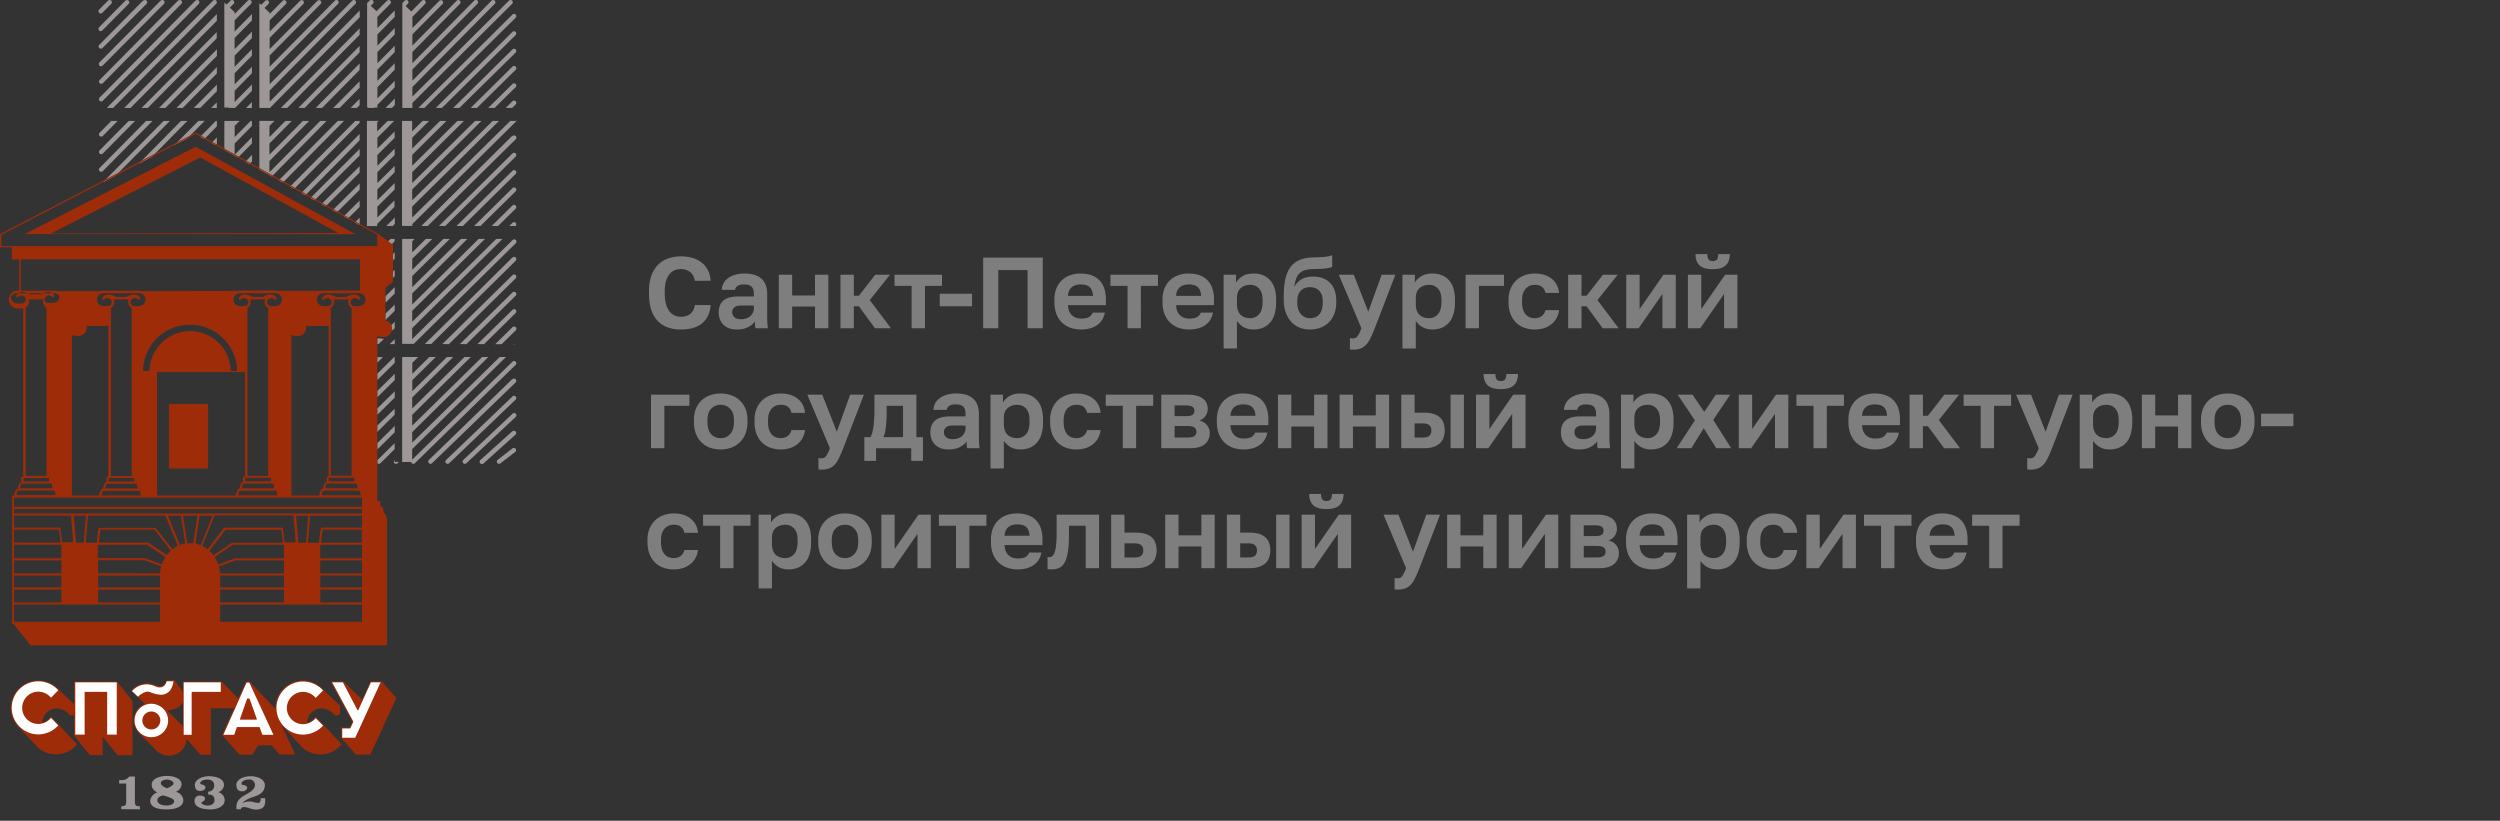 <?xml version="1.0" encoding="UTF-8"?>
<svg xmlns="http://www.w3.org/2000/svg" fill="none" viewBox="0 0 396 130" id="logo">
  <rect x="0" y="0" width="396" height="130" fill="#333333" stroke="none"/>
  <path d="M107.84 52.192a6.2 6.2 0 01-2.032-.32 4.155 4.155 0 01-1.584-.992c-.448-.459-.8-1.05-1.056-1.776-.245-.725-.368-1.6-.368-2.624v-.32c0-.981.128-1.819.384-2.512.267-.704.624-1.28 1.072-1.728a4.302 4.302 0 011.6-.992 6.047 6.047 0 011.984-.32c.629 0 1.221.075 1.776.224.555.15 1.04.384 1.456.704.427.31.768.71 1.024 1.2.267.49.421 1.072.464 1.744h-2.496c-.117-.64-.373-1.11-.768-1.408-.395-.299-.88-.448-1.456-.448-.331 0-.651.059-.96.176a2.01 2.01 0 00-.8.592c-.235.277-.427.64-.576 1.088-.139.448-.208 1.008-.208 1.68v.32c0 .704.075 1.296.224 1.776.149.47.341.848.576 1.136.245.277.517.48.816.608.309.117.619.176.928.176.608 0 1.109-.155 1.504-.464.395-.32.635-.784.72-1.392h2.496c-.053.704-.208 1.301-.464 1.792-.256.49-.592.89-1.008 1.2-.416.31-.901.533-1.456.672a7.373 7.373 0 01-1.792.208zm8.867 0c-.459 0-.864-.064-1.216-.192a2.718 2.718 0 01-.896-.56 2.506 2.506 0 01-.56-.848 2.944 2.944 0 01-.192-1.072c0-1.707 1.013-2.56 3.04-2.56h2.528v-.4c0-.555-.128-.944-.384-1.168-.245-.224-.64-.336-1.184-.336-.48 0-.827.085-1.04.256a.883.883 0 00-.368.608h-2.112c.021-.363.112-.704.272-1.024.171-.32.405-.592.704-.816a3.425 3.425 0 011.12-.544 4.975 4.975 0 011.504-.208c.544 0 1.035.059 1.472.176.448.117.827.31 1.136.576.32.256.565.592.736 1.008.171.416.256.917.256 1.504v3.248c0 .448.005.843.016 1.184.021.33.053.656.096.976h-1.968a6.573 6.573 0 01-.08-.528v-.56c-.235.341-.592.64-1.072.896-.469.256-1.072.384-1.808.384zm.656-1.632c.256 0 .507-.032.752-.096.245-.075.464-.181.656-.32.192-.15.347-.336.464-.56a1.67 1.67 0 00.176-.784v-.4h-2.128c-.405 0-.725.096-.96.288-.224.181-.336.432-.336.752 0 .341.117.613.352.816.235.203.576.304 1.024.304zm6.003-7.04h2.112v3.28h3.616v-3.28h2.112V52h-2.112v-3.44h-3.616V52h-2.112v-8.48zm9.766 0h2.112v3.328h.8l2.592-3.328h2.336l-3.2 4.016 3.36 4.464h-2.528l-2.56-3.488h-.8V52h-2.112v-8.48zm11.267 1.76h-2.704v-1.76h7.52v1.76h-2.704V52h-2.112v-6.72zm4.456 1.248h5.12v1.984h-5.12v-1.984zm6.878-5.728h9.44V52h-2.4v-9.216h-4.64V52h-2.4V40.8zm15.52 11.392a5.276 5.276 0 01-1.648-.256 3.883 3.883 0 01-1.344-.8 3.863 3.863 0 01-.912-1.36c-.224-.555-.336-1.2-.336-1.936v-.32c0-.704.107-1.317.32-1.84.213-.523.507-.955.88-1.296a3.578 3.578 0 011.296-.784 4.537 4.537 0 011.584-.272c1.333 0 2.347.352 3.04 1.056.693.704 1.04 1.723 1.04 3.056v.896h-6c.011.373.075.699.192.976.117.267.272.485.464.656.192.17.411.299.656.384.256.075.512.112.768.112.544 0 .955-.08 1.232-.24.277-.16.475-.395.592-.704h1.936c-.171.885-.592 1.552-1.264 2-.672.448-1.504.672-2.496.672zm-.08-7.136c-.245 0-.491.032-.736.096a1.785 1.785 0 00-.624.304 1.578 1.578 0 00-.448.56 2.039 2.039 0 00-.192.848h3.952c-.011-.352-.069-.645-.176-.88a1.315 1.315 0 00-.416-.56 1.461 1.461 0 00-.608-.288 3.39 3.39 0 00-.752-.08zm7.429.224h-2.704v-1.76h7.52v1.76h-2.704V52h-2.112v-6.72zm9.776 6.912a5.276 5.276 0 01-1.648-.256 3.883 3.883 0 01-1.344-.8 3.863 3.863 0 01-.912-1.36c-.224-.555-.336-1.2-.336-1.936v-.32c0-.704.107-1.317.32-1.84.213-.523.507-.955.88-1.296a3.578 3.578 0 011.296-.784 4.537 4.537 0 011.584-.272c1.333 0 2.347.352 3.04 1.056.693.704 1.04 1.723 1.04 3.056v.896h-6c.011.373.075.699.192.976.117.267.272.485.464.656.192.17.411.299.656.384.256.075.512.112.768.112.544 0 .955-.08 1.232-.24.277-.16.475-.395.592-.704h1.936c-.171.885-.592 1.552-1.264 2-.672.448-1.504.672-2.496.672zm-.08-7.136c-.245 0-.491.032-.736.096a1.785 1.785 0 00-.624.304 1.578 1.578 0 00-.448.56 2.039 2.039 0 00-.192.848h3.952c-.011-.352-.069-.645-.176-.88a1.315 1.315 0 00-.416-.56 1.461 1.461 0 00-.608-.288 3.39 3.39 0 00-.752-.08zm5.521-1.536h1.968v1.248c.214-.384.55-.72 1.008-1.008.459-.288 1.04-.432 1.744-.432 1.131 0 2.011.352 2.64 1.056.64.693.96 1.739.96 3.136v.32c0 1.461-.325 2.555-.976 3.28-.64.715-1.514 1.072-2.624 1.072-.576 0-1.088-.123-1.536-.368a3.309 3.309 0 01-1.072-.992V55.2h-2.112V43.52zm4.224 6.88c.555 0 1.019-.208 1.392-.624.374-.427.56-1.072.56-1.936v-.32c0-.8-.181-1.397-.544-1.792-.362-.405-.832-.608-1.408-.608-.608 0-1.114.176-1.52.528-.394.341-.592.859-.592 1.552v.96c0 .757.192 1.323.576 1.696.395.363.907.544 1.536.544zm9.46 1.792a4.481 4.481 0 01-1.664-.304 3.6 3.6 0 01-1.312-.912 4.523 4.523 0 01-.88-1.52c-.203-.608-.304-1.312-.304-2.112v-.368c0-.96.069-1.813.208-2.56.149-.747.389-1.381.72-1.904a3.507 3.507 0 011.344-1.216c.565-.299 1.269-.47 2.112-.512l.976-.032c.32-.01.624-.027.912-.048a7.5 7.5 0 00.784-.096c.235-.053.443-.123.624-.208v1.872c-.171.096-.491.176-.96.24-.459.064-1.157.101-2.096.112-.48.01-.896.07-1.248.176a2.023 2.023 0 00-.864.48 2.332 2.332 0 00-.544.848 5.486 5.486 0 00-.272 1.296c.245-.48.613-.87 1.104-1.168.491-.299 1.131-.448 1.92-.448.533 0 1.019.085 1.456.256.437.16.816.4 1.136.72.32.32.565.715.736 1.184.181.47.272 1.013.272 1.632v.304c0 .672-.107 1.275-.32 1.808a3.816 3.816 0 01-.864 1.36c-.373.363-.816.64-1.328.832a4.572 4.572 0 01-1.648.288zm0-1.792c.64 0 1.136-.208 1.488-.624.352-.427.528-1.03.528-1.808v-.32c0-.672-.181-1.2-.544-1.584-.363-.384-.853-.576-1.472-.576-.608 0-1.099.192-1.472.576-.363.384-.544.912-.544 1.584v.288c0 .384.048.73.144 1.04.107.31.251.57.432.784.181.203.395.363.64.48.245.107.512.16.8.16zm6.803 4.992c-.16 0-.32-.016-.48-.048v-1.792c.16.032.32.048.48.048.32 0 .566-.123.736-.368.182-.235.384-.645.608-1.232l-3.584-8.48h2.368l2.304 5.856 2.112-5.856h2.176L217.762 52c-.234.597-.458 1.11-.672 1.536-.202.437-.432.79-.688 1.056-.256.277-.549.48-.88.608-.33.128-.736.192-1.216.192zm7.842-11.872h1.968v1.248c.213-.384.549-.72 1.008-1.008.458-.288 1.04-.432 1.744-.432 1.13 0 2.01.352 2.64 1.056.64.693.96 1.739.96 3.136v.32c0 1.461-.326 2.555-.976 3.28-.64.715-1.515 1.072-2.624 1.072-.576 0-1.088-.123-1.536-.368a3.289 3.289 0 01-1.072-.992V55.2h-2.112V43.52zm4.224 6.88c.554 0 1.018-.208 1.392-.624.373-.427.56-1.072.56-1.936v-.32c0-.8-.182-1.397-.544-1.792-.363-.405-.832-.608-1.408-.608-.608 0-1.115.176-1.52.528-.395.341-.592.859-.592 1.552v.96c0 .757.192 1.323.576 1.696.394.363.906.544 1.536.544zm5.779-6.88h6.08v1.76h-3.968V52h-2.112v-8.48zm10.96 8.672a4.9 4.9 0 01-1.648-.272 3.623 3.623 0 01-1.312-.816 3.784 3.784 0 01-.88-1.36c-.214-.544-.32-1.179-.32-1.904v-.32c0-.683.112-1.285.336-1.808a3.86 3.86 0 01.896-1.312 3.907 3.907 0 011.328-.8 4.665 4.665 0 011.6-.272c.597 0 1.125.08 1.584.24.469.16.864.379 1.184.656.32.277.57.603.752.976.181.373.288.773.32 1.2h-2.144c-.086-.395-.262-.704-.528-.928-.256-.235-.646-.352-1.168-.352-.278 0-.539.048-.784.144a1.835 1.835 0 00-.64.448 2.049 2.049 0 00-.432.736c-.107.299-.16.656-.16 1.072v.32c0 .448.048.837.144 1.168.106.32.25.587.432.8.181.203.394.352.64.448.245.096.512.144.8.144.416 0 .773-.107 1.072-.32.309-.224.517-.544.624-.96h2.144c-.054.47-.187.896-.4 1.28a3.07 3.07 0 01-.816.96 3.71 3.71 0 01-1.168.624 4.904 4.904 0 01-1.456.208zm5.287-8.672h2.112v3.328h.8l2.592-3.328h2.336l-3.2 4.016 3.36 4.464h-2.528l-2.56-3.488h-.8V52h-2.112v-8.48zm9.203 0h2.112v5.44l3.776-5.44h1.952V52h-2.112v-5.44L259.553 52h-1.952v-8.48zm9.765 0h2.112v5.44l3.776-5.44h1.952V52h-2.112v-5.44L269.318 52h-1.952v-8.48zm3.92-.88c-.949 0-1.642-.203-2.08-.608-.426-.405-.64-1.003-.64-1.792h1.872c0 .416.07.71.208.88.15.16.363.24.64.24.299 0 .518-.08.656-.24.15-.17.224-.464.224-.88h1.84c0 .79-.218 1.387-.656 1.792-.426.405-1.114.608-2.064.608zM103.12 62.52h6.08v1.76h-3.968V71h-2.112v-8.48zm11.039 8.672a5.276 5.276 0 01-1.648-.256 3.762 3.762 0 01-1.344-.816 3.863 3.863 0 01-.912-1.36c-.224-.544-.336-1.184-.336-1.92v-.32c0-.693.112-1.301.336-1.824a3.76 3.76 0 01.912-1.312 3.691 3.691 0 011.344-.784 4.994 4.994 0 011.648-.272c.576 0 1.12.09 1.632.272.512.17.96.432 1.344.784.395.352.704.79.928 1.312.224.523.336 1.13.336 1.824v.32c0 .725-.112 1.36-.336 1.904a3.755 3.755 0 01-.928 1.36 3.762 3.762 0 01-1.344.816 4.853 4.853 0 01-1.632.272zm0-1.792c.598 0 1.094-.213 1.488-.64.406-.427.608-1.067.608-1.92v-.32c0-.779-.202-1.37-.608-1.776-.394-.416-.89-.624-1.488-.624-.608 0-1.109.208-1.504.624-.394.405-.592.997-.592 1.776v.32c0 .864.198 1.51.592 1.936.395.416.896.624 1.504.624zm9.514 1.792a4.9 4.9 0 01-1.648-.272 3.632 3.632 0 01-1.312-.816 3.797 3.797 0 01-.88-1.36c-.213-.544-.32-1.179-.32-1.904v-.32c0-.683.112-1.285.336-1.808.224-.523.523-.96.896-1.312a3.917 3.917 0 011.328-.8 4.669 4.669 0 011.6-.272c.597 0 1.125.08 1.584.24.469.16.864.379 1.184.656.32.277.571.603.752.976.181.373.288.773.32 1.2h-2.144c-.085-.395-.261-.704-.528-.928-.256-.235-.645-.352-1.168-.352-.277 0-.539.048-.784.144a1.835 1.835 0 00-.64.448 2.078 2.078 0 00-.432.736c-.107.299-.16.656-.16 1.072v.32c0 .448.048.837.144 1.168.107.32.251.587.432.8.181.203.395.352.64.448.245.096.512.144.8.144.416 0 .773-.107 1.072-.32.309-.224.517-.544.624-.96h2.144c-.053.47-.187.896-.4 1.28a3.07 3.07 0 01-.816.96 3.71 3.71 0 01-1.168.624 4.899 4.899 0 01-1.456.208zm6.446 3.2c-.16 0-.32-.016-.48-.048v-1.792c.16.032.32.048.48.048.32 0 .565-.123.736-.368.181-.235.384-.645.608-1.232l-3.584-8.48h2.368l2.304 5.856 2.112-5.856h2.176L133.575 71c-.235.597-.459 1.11-.672 1.536-.203.437-.432.79-.688 1.056-.256.277-.55.48-.88.608-.331.128-.736.192-1.216.192zm6.795-5.152h.96c.106-.16.202-.39.288-.688.085-.31.149-.65.192-1.024.053-.384.09-.784.112-1.2.032-.427.048-.843.048-1.248v-2.56h6.64v6.72h1.04V73h-1.856v-2h-5.568v2h-1.856v-3.76zm6.128 0v-4.96h-2.592v1.12a17.15 17.15 0 01-.128 2.16c-.032.33-.08.64-.144.928a3.901 3.901 0 01-.24.752h3.104zm7.196 1.952c-.458 0-.864-.064-1.216-.192a2.729 2.729 0 01-.896-.56 2.506 2.506 0 01-.56-.848 2.944 2.944 0 01-.192-1.072c0-1.707 1.014-2.56 3.04-2.56h2.528v-.4c0-.555-.128-.944-.384-1.168-.245-.224-.64-.336-1.184-.336-.48 0-.826.085-1.04.256a.883.883 0 00-.368.608h-2.112a2.62 2.62 0 01.272-1.024c.171-.32.406-.592.704-.816.31-.235.683-.416 1.12-.544a4.98 4.98 0 011.504-.208c.544 0 1.035.059 1.472.176.448.117.827.31 1.136.576.32.256.566.592.736 1.008.171.416.256.917.256 1.504v3.248c0 .448.006.843.016 1.184.022.33.054.656.096.976h-1.968a7.07 7.07 0 01-.08-.528v-.56c-.234.341-.592.64-1.072.896-.469.256-1.072.384-1.808.384zm.656-1.632c.256 0 .507-.032.752-.096.246-.075.464-.181.656-.32.192-.15.347-.336.464-.56.118-.224.176-.485.176-.784v-.4h-2.128c-.405 0-.725.096-.96.288-.224.181-.336.432-.336.752 0 .341.118.613.352.816.235.203.576.304 1.024.304zm6.004-7.04h1.968v1.248c.213-.384.549-.72 1.008-1.008.458-.288 1.04-.432 1.744-.432 1.13 0 2.01.352 2.64 1.056.64.693.96 1.739.96 3.136v.32c0 1.461-.326 2.555-.976 3.28-.64.715-1.515 1.072-2.624 1.072-.576 0-1.088-.123-1.536-.368a3.289 3.289 0 01-1.072-.992V74.2h-2.112V62.52zm4.224 6.88c.554 0 1.018-.208 1.392-.624.373-.427.56-1.072.56-1.936v-.32c0-.8-.182-1.397-.544-1.792-.363-.405-.832-.608-1.408-.608-.608 0-1.115.176-1.52.528-.395.341-.592.859-.592 1.552v.96c0 .757.192 1.323.576 1.696.394.363.906.544 1.536.544zm9.379 1.792c-.586 0-1.136-.09-1.648-.272a3.64 3.64 0 01-1.312-.816 3.81 3.81 0 01-.88-1.36c-.213-.544-.32-1.179-.32-1.904v-.32c0-.683.112-1.285.336-1.808.224-.523.523-.96.896-1.312a3.917 3.917 0 011.328-.8 4.673 4.673 0 011.6-.272c.598 0 1.126.08 1.584.24.47.16.864.379 1.184.656.32.277.571.603.752.976.182.373.288.773.32 1.2h-2.144c-.085-.395-.261-.704-.528-.928-.256-.235-.645-.352-1.168-.352-.277 0-.538.048-.784.144a1.844 1.844 0 00-.64.448 2.078 2.078 0 00-.432.736c-.106.299-.16.656-.16 1.072v.32c0 .448.048.837.144 1.168.107.32.251.587.432.8.182.203.395.352.64.448.246.096.512.144.8.144.416 0 .774-.107 1.072-.32.31-.224.518-.544.624-.96h2.144a3.38 3.38 0 01-.4 1.28 3.044 3.044 0 01-.816.96 3.7 3.7 0 01-1.168.624 4.899 4.899 0 01-1.456.208zm7.351-6.912h-2.704v-1.76h7.52v1.76h-2.704V71h-2.112v-6.72zm6.092-1.76h4.256c.544 0 1.008.059 1.392.176.395.107.72.261.976.464s.443.443.56.72c.118.277.176.581.176.912 0 .395-.122.768-.368 1.12-.234.341-.56.57-.976.688.523.128.928.373 1.216.736.299.352.448.768.448 1.248 0 .736-.256 1.323-.768 1.76-.512.437-1.29.656-2.336.656h-4.576v-8.48zm4.16 6.784c.48 0 .832-.07 1.056-.208.235-.15.352-.384.352-.704 0-.32-.112-.55-.336-.688-.213-.15-.57-.224-1.072-.224h-2.048v1.824h2.048zm-.208-3.392c.491 0 .827-.07 1.008-.208.192-.139.288-.352.288-.64 0-.277-.096-.485-.288-.624-.192-.15-.528-.224-1.008-.224h-1.84v1.696h1.84zm9.092 5.28a5.272 5.272 0 01-1.648-.256 3.883 3.883 0 01-1.344-.8 3.863 3.863 0 01-.912-1.36c-.224-.555-.336-1.2-.336-1.936v-.32c0-.704.106-1.317.32-1.84a3.52 3.52 0 01.88-1.296 3.578 3.578 0 011.296-.784 4.53 4.53 0 011.584-.272c1.333 0 2.346.352 3.04 1.056.693.704 1.04 1.723 1.04 3.056v.896h-6c.01.373.074.699.192.976.117.267.272.485.464.656.192.17.41.299.656.384.256.075.512.112.768.112.544 0 .954-.08 1.232-.24.277-.16.474-.395.592-.704h1.936c-.171.885-.592 1.552-1.264 2-.672.448-1.504.672-2.496.672zm-.08-7.136a2.9 2.9 0 00-.736.096 1.785 1.785 0 00-.624.304 1.567 1.567 0 00-.448.56 2.008 2.008 0 00-.192.848h3.952c-.011-.352-.07-.645-.176-.88a1.315 1.315 0 00-.416-.56 1.467 1.467 0 00-.608-.288 3.396 3.396 0 00-.752-.08zm5.521-1.536h2.112v3.28h3.616v-3.28h2.112V71h-2.112v-3.44h-3.616V71h-2.112v-8.48zm9.765 0h2.112v3.28h3.616v-3.28h2.112V71h-2.112v-3.44h-3.616V71h-2.112v-8.48zm9.766 0h2.112v2.848h1.488c2.187 0 3.28.939 3.28 2.816 0 .416-.064.8-.192 1.152a2.104 2.104 0 01-.576.88 2.797 2.797 0 01-1.024.576c-.416.139-.912.208-1.488.208h-3.6v-8.48zm3.36 6.784c.512 0 .875-.09 1.088-.272.213-.192.32-.475.32-.848s-.112-.65-.336-.832c-.213-.192-.571-.288-1.072-.288h-1.248v2.24h1.248zm4.448-6.784h2.112V71h-2.112v-8.48zm4.036 0h2.112v5.44l3.776-5.44h1.952V71h-2.112v-5.44L235.756 71h-1.952v-8.48zm3.92-.88c-.95 0-1.643-.203-2.08-.608-.427-.405-.64-1.003-.64-1.792h1.872c0 .416.069.71.208.88.149.16.362.24.64.24.298 0 .517-.08.656-.24.149-.17.224-.464.224-.88h1.84c0 .79-.219 1.387-.656 1.792-.427.405-1.115.608-2.064.608zm12.389 9.552c-.458 0-.864-.064-1.216-.192a2.729 2.729 0 01-.896-.56 2.506 2.506 0 01-.56-.848 2.944 2.944 0 01-.192-1.072c0-1.707 1.014-2.56 3.04-2.56h2.528v-.4c0-.555-.128-.944-.384-1.168-.245-.224-.64-.336-1.184-.336-.48 0-.826.085-1.04.256a.883.883 0 00-.368.608h-2.112a2.62 2.62 0 01.272-1.024c.171-.32.406-.592.704-.816.31-.235.683-.416 1.12-.544a4.98 4.98 0 011.504-.208c.544 0 1.035.059 1.472.176.448.117.827.31 1.136.576.32.256.566.592.736 1.008.171.416.256.917.256 1.504v3.248c0 .448.006.843.016 1.184.022.33.054.656.096.976h-1.968a7.07 7.07 0 01-.08-.528v-.56c-.234.341-.592.64-1.072.896-.469.256-1.072.384-1.808.384zm.656-1.632c.256 0 .507-.032.752-.096.246-.075.464-.181.656-.32.192-.15.347-.336.464-.56.118-.224.176-.485.176-.784v-.4h-2.128c-.405 0-.725.096-.96.288-.224.181-.336.432-.336.752 0 .341.118.613.352.816.235.203.576.304 1.024.304zm6.004-7.04h1.968v1.248c.213-.384.549-.72 1.008-1.008.458-.288 1.04-.432 1.744-.432 1.13 0 2.01.352 2.64 1.056.64.693.96 1.739.96 3.136v.32c0 1.461-.326 2.555-.976 3.28-.64.715-1.515 1.072-2.624 1.072-.576 0-1.088-.123-1.536-.368a3.289 3.289 0 01-1.072-.992V74.2h-2.112V62.52zm4.224 6.88c.554 0 1.018-.208 1.392-.624.373-.427.56-1.072.56-1.936v-.32c0-.8-.182-1.397-.544-1.792-.363-.405-.832-.608-1.408-.608-.608 0-1.115.176-1.52.528-.395.341-.592.859-.592 1.552v.96c0 .757.192 1.323.576 1.696.394.363.906.544 1.536.544zm7.467-2.816l-2.72-4.064h2.352l1.856 2.72 1.824-2.72h2.288l-2.688 3.984L274.224 71h-2.368l-1.984-3.168L267.904 71h-2.32l2.88-4.416zm6.965-4.064h2.112v5.44l3.776-5.44h1.952V71h-2.112v-5.44L277.381 71h-1.952v-8.48zm11.829 1.76h-2.704v-1.76h7.52v1.76h-2.704V71h-2.112v-6.72zm9.776 6.912a5.276 5.276 0 01-1.648-.256 3.883 3.883 0 01-1.344-.8 3.863 3.863 0 01-.912-1.36c-.224-.555-.336-1.2-.336-1.936v-.32c0-.704.107-1.317.32-1.84.214-.523.507-.955.88-1.296a3.595 3.595 0 011.296-.784 4.537 4.537 0 011.584-.272c1.334 0 2.347.352 3.04 1.056.694.704 1.04 1.723 1.04 3.056v.896h-6c.011.373.075.699.192.976.118.267.272.485.464.656.192.17.411.299.656.384.256.075.512.112.768.112.544 0 .955-.08 1.232-.24.278-.16.475-.395.592-.704h1.936c-.17.885-.592 1.552-1.264 2-.672.448-1.504.672-2.496.672zm-.08-7.136c-.245 0-.49.032-.736.096a1.802 1.802 0 00-.624.304c-.181.139-.33.325-.448.56a2.039 2.039 0 00-.192.848h3.952c-.01-.352-.069-.645-.176-.88a1.307 1.307 0 00-.416-.56 1.456 1.456 0 00-.608-.288 3.383 3.383 0 00-.752-.08zm5.522-1.536h2.112v3.328h.8l2.592-3.328h2.336l-3.2 4.016 3.36 4.464h-2.528l-2.56-3.488h-.8V71h-2.112v-8.48zm11.267 1.76h-2.704v-1.76h7.52v1.76h-2.704V71h-2.112v-6.72zm7.845 10.112c-.16 0-.32-.016-.48-.048v-1.792c.16.032.32.048.48.048.32 0 .565-.123.736-.368.181-.235.384-.645.608-1.232l-3.584-8.48h2.368l2.304 5.856 2.112-5.856h2.176L325.044 71c-.235.597-.459 1.11-.672 1.536-.203.437-.432.79-.688 1.056-.256.277-.55.48-.88.608-.331.128-.736.192-1.216.192zm7.841-11.872h1.968v1.248c.213-.384.549-.72 1.008-1.008.458-.288 1.04-.432 1.744-.432 1.13 0 2.01.352 2.64 1.056.64.693.96 1.739.96 3.136v.32c0 1.461-.326 2.555-.976 3.28-.64.715-1.515 1.072-2.624 1.072-.576 0-1.088-.123-1.536-.368a3.289 3.289 0 01-1.072-.992V74.2h-2.112V62.52zm4.224 6.88c.554 0 1.018-.208 1.392-.624.373-.427.56-1.072.56-1.936v-.32c0-.8-.182-1.397-.544-1.792-.363-.405-.832-.608-1.408-.608-.608 0-1.115.176-1.52.528-.395.341-.592.859-.592 1.552v.96c0 .757.192 1.323.576 1.696.394.363.906.544 1.536.544zm5.62-6.88h2.112v3.28h3.616v-3.28h2.112V71h-2.112v-3.44h-3.616V71h-2.112v-8.48zm13.605 8.672a5.276 5.276 0 01-1.648-.256 3.762 3.762 0 01-1.344-.816 3.863 3.863 0 01-.912-1.36c-.224-.544-.336-1.184-.336-1.92v-.32c0-.693.112-1.301.336-1.824a3.76 3.76 0 01.912-1.312 3.691 3.691 0 011.344-.784 4.994 4.994 0 011.648-.272c.576 0 1.12.09 1.632.272.512.17.96.432 1.344.784.395.352.704.79.928 1.312.224.523.336 1.13.336 1.824v.32c0 .725-.112 1.36-.336 1.904a3.755 3.755 0 01-.928 1.36 3.762 3.762 0 01-1.344.816 4.853 4.853 0 01-1.632.272zm0-1.792c.597 0 1.093-.213 1.488-.64.405-.427.608-1.067.608-1.92v-.32c0-.779-.203-1.37-.608-1.776-.395-.416-.891-.624-1.488-.624-.608 0-1.109.208-1.504.624-.395.405-.592.997-.592 1.776v.32c0 .864.197 1.51.592 1.936.395.416.896.624 1.504.624zm5.274-3.872h5.12v1.984h-5.12v-1.984zM106.72 90.192a4.9 4.9 0 01-1.648-.272 3.632 3.632 0 01-1.312-.816 3.797 3.797 0 01-.88-1.36c-.213-.544-.32-1.179-.32-1.904v-.32c0-.683.112-1.285.336-1.808.224-.523.523-.96.896-1.312a3.917 3.917 0 011.328-.8 4.669 4.669 0 011.6-.272c.597 0 1.125.08 1.584.24.469.16.864.379 1.184.656.32.277.571.603.752.976.181.373.288.773.32 1.2h-2.144c-.085-.395-.261-.704-.528-.928-.256-.235-.645-.352-1.168-.352-.277 0-.539.048-.784.144a1.835 1.835 0 00-.64.448 2.078 2.078 0 00-.432.736c-.107.299-.16.656-.16 1.072v.32c0 .448.048.837.144 1.168.107.32.251.587.432.8.181.203.395.352.64.448.245.096.512.144.8.144.416 0 .773-.107 1.072-.32.309-.224.517-.544.624-.96h2.144c-.053.47-.187.896-.4 1.28a3.07 3.07 0 01-.816.96 3.71 3.71 0 01-1.168.624 4.899 4.899 0 01-1.456.208zm7.351-6.912h-2.704v-1.76h7.52v1.76h-2.704V90h-2.112v-6.72zm6.092-1.76h1.968v1.248c.213-.384.549-.72 1.008-1.008.459-.288 1.04-.432 1.744-.432 1.131 0 2.011.352 2.64 1.056.64.693.96 1.739.96 3.136v.32c0 1.461-.325 2.555-.976 3.28-.64.715-1.515 1.072-2.624 1.072-.576 0-1.088-.123-1.536-.368a3.299 3.299 0 01-1.072-.992V93.2h-2.112V81.52zm4.224 6.88c.555 0 1.019-.208 1.392-.624.373-.427.56-1.072.56-1.936v-.32c0-.8-.181-1.397-.544-1.792-.363-.405-.832-.608-1.408-.608-.608 0-1.115.176-1.52.528-.395.341-.592.859-.592 1.552v.96c0 .757.192 1.323.576 1.696.395.363.907.544 1.536.544zm9.46 1.792a5.276 5.276 0 01-1.648-.256 3.762 3.762 0 01-1.344-.816 3.863 3.863 0 01-.912-1.36c-.224-.544-.336-1.184-.336-1.92v-.32c0-.693.112-1.301.336-1.824a3.76 3.76 0 01.912-1.312 3.691 3.691 0 011.344-.784 4.994 4.994 0 011.648-.272c.576 0 1.12.09 1.632.272.512.17.96.432 1.344.784.395.352.704.79.928 1.312.224.523.336 1.13.336 1.824v.32c0 .725-.112 1.36-.336 1.904a3.755 3.755 0 01-.928 1.36 3.762 3.762 0 01-1.344.816 4.853 4.853 0 01-1.632.272zm0-1.792c.597 0 1.093-.213 1.488-.64.405-.427.608-1.067.608-1.92v-.32c0-.779-.203-1.37-.608-1.776-.395-.416-.891-.624-1.488-.624-.608 0-1.109.208-1.504.624-.395.405-.592.997-.592 1.776v.32c0 .864.197 1.51.592 1.936.395.416.896.624 1.504.624zm5.754-6.88h2.112v5.44l3.776-5.44h1.952V90h-2.112v-5.44L141.553 90h-1.952v-8.48zm11.829 1.76h-2.704v-1.76h7.52v1.76h-2.704V90h-2.112v-6.72zm9.776 6.912a5.276 5.276 0 01-1.648-.256 3.883 3.883 0 01-1.344-.8 3.863 3.863 0 01-.912-1.36c-.224-.555-.336-1.2-.336-1.936v-.32c0-.704.107-1.317.32-1.84.214-.523.507-.955.88-1.296a3.595 3.595 0 011.296-.784 4.537 4.537 0 011.584-.272c1.334 0 2.347.352 3.04 1.056.694.704 1.04 1.723 1.04 3.056v.896h-6c.011.373.075.699.192.976.118.267.272.485.464.656.192.17.411.299.656.384.256.075.512.112.768.112.544 0 .955-.08 1.232-.24.278-.16.475-.395.592-.704h1.936c-.17.885-.592 1.552-1.264 2-.672.448-1.504.672-2.496.672zm-.08-7.136c-.245 0-.49.032-.736.096a1.802 1.802 0 00-.624.304c-.181.139-.33.325-.448.56a2.039 2.039 0 00-.192.848h3.952c-.01-.352-.069-.645-.176-.88a1.307 1.307 0 00-.416-.56 1.456 1.456 0 00-.608-.288 3.383 3.383 0 00-.752-.08zm5.445 7.136c-.085 0-.192-.005-.32-.016-.128 0-.234-.01-.32-.032V88.24c.054.01.134.016.24.016a.828.828 0 00.528-.176c.15-.128.272-.341.368-.64.107-.299.182-.693.224-1.184.054-.501.08-1.12.08-1.856v-2.88h6.72V90h-2.112v-6.72h-2.656v1.44c0 1.099-.058 2.005-.176 2.72-.106.704-.277 1.259-.512 1.664-.224.405-.512.688-.864.848-.341.16-.741.24-1.2.24zm9.436-8.672h2.112v2.848h1.808c2.187 0 3.28.939 3.28 2.816 0 .416-.064.8-.192 1.152a2.104 2.104 0 01-.576.88 2.797 2.797 0 01-1.024.576c-.416.139-.912.208-1.488.208h-3.92v-8.48zm3.68 6.784c.512 0 .875-.09 1.088-.272.213-.192.32-.475.32-.848s-.112-.65-.336-.832c-.213-.192-.571-.288-1.072-.288h-1.568v2.24h1.568zm4.882-6.784h2.112v3.28h3.616v-3.28h2.112V90h-2.112v-3.44h-3.616V90h-2.112v-8.48zm9.766 0h2.112v2.848h1.488c2.187 0 3.28.939 3.28 2.816 0 .416-.064.8-.192 1.152a2.104 2.104 0 01-.576.88 2.797 2.797 0 01-1.024.576c-.416.139-.912.208-1.488.208h-3.6v-8.48zm3.36 6.784c.512 0 .875-.09 1.088-.272.213-.192.32-.475.32-.848s-.112-.65-.336-.832c-.213-.192-.571-.288-1.072-.288h-1.248v2.24h1.248zm4.448-6.784h2.112V90h-2.112v-8.48zm4.036 0h2.112v5.44l3.776-5.44h1.952V90h-2.112v-5.44L208.131 90h-1.952v-8.48zm3.92-.88c-.95 0-1.643-.203-2.08-.608-.427-.405-.64-1.003-.64-1.792h1.872c0 .416.069.71.208.88.149.16.362.24.64.24.298 0 .517-.08.656-.24.149-.17.224-.464.224-.88h1.84c0 .79-.219 1.387-.656 1.792-.427.405-1.115.608-2.064.608zm11.285 12.752c-.16 0-.32-.016-.48-.048v-1.792c.16.032.32.048.48.048.32 0 .566-.123.736-.368.182-.235.384-.645.608-1.232l-3.584-8.48h2.368l2.304 5.856 2.112-5.856h2.176L224.84 90c-.234.597-.458 1.11-.672 1.536-.202.437-.432.79-.688 1.056-.256.277-.549.48-.88.608-.33.128-.736.192-1.216.192zm7.842-11.872h2.112v3.28h3.616v-3.28h2.112V90h-2.112v-3.44h-3.616V90h-2.112v-8.48zm9.765 0h2.112v5.44l3.776-5.44h1.952V90h-2.112v-5.44L240.943 90h-1.952v-8.48zm9.766 0h4.256c.544 0 1.008.059 1.392.176.395.107.72.261.976.464s.443.443.56.72c.117.277.176.581.176.912 0 .395-.123.768-.368 1.12-.235.341-.56.57-.976.688.523.128.928.373 1.216.736.299.352.448.768.448 1.248 0 .736-.256 1.323-.768 1.76-.512.437-1.291.656-2.336.656h-4.576v-8.48zm4.16 6.784c.48 0 .832-.07 1.056-.208.235-.15.352-.384.352-.704 0-.32-.112-.55-.336-.688-.213-.15-.571-.224-1.072-.224h-2.048v1.824h2.048zm-.208-3.392c.491 0 .827-.07 1.008-.208.192-.139.288-.352.288-.64 0-.277-.096-.485-.288-.624-.192-.15-.528-.224-1.008-.224h-1.84v1.696h1.84zm9.091 5.28a5.276 5.276 0 01-1.648-.256 3.883 3.883 0 01-1.344-.8 3.863 3.863 0 01-.912-1.36c-.224-.555-.336-1.2-.336-1.936v-.32c0-.704.107-1.317.32-1.84.213-.523.507-.955.88-1.296a3.578 3.578 0 011.296-.784 4.537 4.537 0 011.584-.272c1.333 0 2.347.352 3.04 1.056.693.704 1.04 1.723 1.04 3.056v.896h-6c.011.373.075.699.192.976.117.267.272.485.464.656.192.17.411.299.656.384.256.075.512.112.768.112.544 0 .955-.08 1.232-.24.277-.16.475-.395.592-.704h1.936c-.171.885-.592 1.552-1.264 2-.672.448-1.504.672-2.496.672zm-.08-7.136c-.245 0-.491.032-.736.096a1.785 1.785 0 00-.624.304 1.578 1.578 0 00-.448.56 2.039 2.039 0 00-.192.848h3.952c-.011-.352-.069-.645-.176-.88a1.315 1.315 0 00-.416-.56 1.461 1.461 0 00-.608-.288 3.39 3.39 0 00-.752-.08zm5.521-1.536h1.968v1.248c.214-.384.55-.72 1.008-1.008.459-.288 1.04-.432 1.744-.432 1.131 0 2.011.352 2.64 1.056.64.693.96 1.739.96 3.136v.32c0 1.461-.325 2.555-.976 3.28-.64.715-1.514 1.072-2.624 1.072-.576 0-1.088-.123-1.536-.368a3.309 3.309 0 01-1.072-.992V93.2h-2.112V81.52zm4.224 6.88c.555 0 1.019-.208 1.392-.624.374-.427.56-1.072.56-1.936v-.32c0-.8-.181-1.397-.544-1.792-.362-.405-.832-.608-1.408-.608-.608 0-1.114.176-1.52.528-.394.341-.592.859-.592 1.552v.96c0 .757.192 1.323.576 1.696.395.363.907.544 1.536.544zm9.38 1.792a4.9 4.9 0 01-1.648-.272 3.632 3.632 0 01-1.312-.816 3.797 3.797 0 01-.88-1.36c-.213-.544-.32-1.179-.32-1.904v-.32c0-.683.112-1.285.336-1.808.224-.523.523-.96.896-1.312a3.917 3.917 0 011.328-.8 4.669 4.669 0 011.6-.272c.597 0 1.125.08 1.584.24.469.16.864.379 1.184.656.32.277.571.603.752.976.181.373.288.773.32 1.2h-2.144c-.085-.395-.261-.704-.528-.928-.256-.235-.645-.352-1.168-.352-.277 0-.539.048-.784.144a1.835 1.835 0 00-.64.448 2.078 2.078 0 00-.432.736c-.107.299-.16.656-.16 1.072v.32c0 .448.048.837.144 1.168.107.32.251.587.432.8.181.203.395.352.64.448.245.096.512.144.8.144.416 0 .773-.107 1.072-.32.309-.224.517-.544.624-.96h2.144c-.053.47-.187.896-.4 1.28a3.07 3.07 0 01-.816.96 3.71 3.71 0 01-1.168.624 4.899 4.899 0 01-1.456.208zm5.287-8.672h2.112v5.44l3.776-5.44h1.952V90h-2.112v-5.44L288.084 90h-1.952v-8.48zm11.83 1.76h-2.704v-1.76h7.52v1.76h-2.704V90h-2.112v-6.72zm9.776 6.912a5.272 5.272 0 01-1.648-.256 3.883 3.883 0 01-1.344-.8 3.863 3.863 0 01-.912-1.36c-.224-.555-.336-1.2-.336-1.936v-.32c0-.704.106-1.317.32-1.84a3.52 3.52 0 01.88-1.296 3.578 3.578 0 011.296-.784 4.53 4.53 0 011.584-.272c1.333 0 2.346.352 3.04 1.056.693.704 1.04 1.723 1.04 3.056v.896h-6c.01.373.074.699.192.976.117.267.272.485.464.656.192.17.41.299.656.384.256.075.512.112.768.112.544 0 .954-.08 1.232-.24.277-.16.474-.395.592-.704h1.936c-.171.885-.592 1.552-1.264 2-.672.448-1.504.672-2.496.672zm-.08-7.136a2.9 2.9 0 00-.736.096 1.785 1.785 0 00-.624.304 1.567 1.567 0 00-.448.56 2.008 2.008 0 00-.192.848h3.952c-.011-.352-.07-.645-.176-.88a1.315 1.315 0 00-.416-.56 1.467 1.467 0 00-.608-.288 3.396 3.396 0 00-.752-.08zm7.429.224h-2.704v-1.76h7.52v1.76h-2.704V90h-2.112v-6.72z" fill="#7E7E7E"></path>
  <g clip-path="url(#beclip0_170_2770)" fill-rule="evenodd" clip-rule="evenodd">
    <path d="M52.399 108.047l3.417 6.28-.43.923h-1.31v1.695l2.314 2.584h2.23l.06-.039 4.081-8.892v-.072l-2.319-2.584h-1.717l-.06.038-1.3 2.863-2.937-2.885h-1.94l-.062.034v.066l-.027-.011zm-40.253 9.809L9.36 114.85l-1.26-1.284H7.994a2.395 2.395 0 01-1.305.922 2.468 2.468 0 011.266-2.017 2.42 2.42 0 011.075-.256 2.63 2.63 0 011.951.979c.146.087.31.14.48.155l.161-.072c.036.006.071.006.106 0V116.5l2.475 3.079.05.028h2.013v-2.929l2.347 2.924.055.027H20.993V111.048l-2.475-3.073h-6.784V111.543l-2.358-2.223a4.376 4.376 0 00-3.311-1.523 4.363 4.363 0 00-3.079 1.275 4.339 4.339 0 00.208 6.339l2.954 3.146a4.374 4.374 0 006.004-.589v-.089l-.006-.023zm10.101-1.533l2.52 2.567a3.071 3.071 0 001.99.823 2.796 2.796 0 001.766-.625c.5-.405.842-.97.97-1.598a2.94 2.94 0 00.05-.451l2.23 2.518h1.623v-7.369h3.668l-1.851 4.168v.105l2.726 3.074h1.995l.062-.033.897-1.445h2.135l1.254 1.456h2.42l.061-.034v.011l-2.14-4.574c.148.174.308.338.479.489l2.949 3.146a4.343 4.343 0 006.02-.606v-.089l-2.787-3.006-1.255-1.284H49.925c-.319.45-.784.776-1.316.922a2.487 2.487 0 011.271-2.017 2.42 2.42 0 011.076-.256 2.634 2.634 0 011.945.979c.144.086.306.14.474.155l.167-.072c.168 0 .318-.111.318-.473v-1.044l-2.575-2.446a4.379 4.379 0 00-3.311-1.523 4.368 4.368 0 00-3.08 1.275 4.341 4.341 0 00-1.274 3.072v.166l-4.002-4.24v-.061l-.062-.039h-.557l-.061.039-1.182 2.656-2.637-2.69H28.987V109.631a159.99 159.99 0 00-1.3-1.823v-.05H26.4l-.084.2a1.062 1.062 0 01-.958.756 1.743 1.743 0 01-.68-.167 3.51 3.51 0 00-1.405-.316 3.383 3.383 0 00-2.447 1.111l-.045.05.045.039 1.048.989 1.081 1.073a2.785 2.785 0 00-1.773 2.629 2.773 2.773 0 001.076 2.223l-.01-.022zm6.69-1.334l-2.459-2.451a4.363 4.363 0 001.22-.261 2.086 2.086 0 001.288-1.123v3.857l-.05-.022z" fill="#9E2C09"></path>
    <path d="M62.516 20.82l-2.737 2.717v-1.723l2.653-2.662h-1.014l-1.672 1.667v-1.428l.234-.24h-1.862v16.663H59.74v-.34l2.742-2.706v-1.034l-2.709 2.724v-1.723l2.743-2.723V29l-2.743 2.712v-1.7l2.743-2.713v-1.022l-2.743 2.712v-1.712l2.743-2.718v-1.006l-2.743 2.718v-1.723l2.737-2.717v-1.012h.006zm2.007-3.719h.797v-.795L81.123.611a.36.36 0 000-.505.363.363 0 00-.507 0L65.32 15.295v-1.506L78.37.61a.357.357 0 000-.505.363.363 0 00-.508 0L65.32 12.783v-1.779L75.61.611a.357.357 0 10-.502-.505l-9.788 9.898V8.236L72.85.611a.36.36 0 000-.505.363.363 0 00-.506 0L65.32 7.225V5.452L70.097.634a.366.366 0 000-.506.363.363 0 00-.507 0l-4.264 4.307V2.668L67.338.61a.357.357 0 000-.505.363.363 0 00-.507 0l-1.673 1.711-.908-.85.35-.356a.355.355 0 000-.505.351.351 0 00-.5 0l-.369.372v16.623h.792zM62.516 1.667l-2.743 2.78V2.678L61.82.61a.355.355 0 00-.253-.609.363.363 0 00-.254.104L59.64 1.773l-.909-.85.334-.334a.355.355 0 00-.253-.609.363.363 0 00-.254.103l-.34.35-.067-.06v16.656h.207l-.073.072h1.004l.078-.072h.412v-.423l2.743-2.779V12.81l-2.743 2.78v-1.768l2.743-2.779v-1.017l-2.743 2.779v-1.767l2.743-2.78V7.243l-2.743 2.779V8.248l2.743-2.78V4.447l-2.743 2.779V5.458l2.743-2.78v-1.01h-.006zm-5.574.034L42.71 16.117v-1.773L56.3.611a.36.36 0 000-.505.363.363 0 00-.507 0L42.71 13.338V11.56L53.547.611a.36.36 0 000-.505.363.363 0 00-.507 0L42.71 10.56V8.792L50.793.628a.366.366 0 000-.506.363.363 0 00-.507 0L42.71 7.781V6.008L48.034.634a.36.36 0 00-.115-.584.352.352 0 00-.387.078L42.71 5.002V3.229l2.565-2.59a.36.36 0 000-.506.363.363 0 00-.508 0L42.71 2.212v-.189l-.813-.761.618-.623a.36.36 0 000-.506.363.363 0 00-.507 0l-.63.64-.295-.278V17.1h1.672L56.981 2.729V1.712l-.04-.011zM39.9 2.223l-2.743 2.779V3.229L39.762.606a.36.36 0 000-.506.363.363 0 00-.508 0l-2.096 2.123v-.3l-.752-.706.596-.6a.355.355 0 00-.114-.584.352.352 0 00-.387.078l-.613.617L35.536.4V17.03h.758l-.072.072h1.003l2.682-2.707v-1.017l-2.743 2.78v-1.78l2.743-2.778v-1.017l-2.743 2.779v-1.768l2.743-2.778V7.797l-2.743 2.78V8.808l2.743-2.779V5.002L37.164 7.78V6.013l2.743-2.778V2.223H39.9zm-5.574.033L19.672 17.101h1.003l13.68-13.816V2.268l-.028-.012zm-16.69 16.896l-1.856 1.878a.36.36 0 000 .506.363.363 0 00.507 0l2.352-2.384h-1.003zm16.723-14.1L22.426 17.1h.986l10.92-11.032V5.052h.028zm-13.964 14.1l-4.615 4.663a.36.36 0 00.116.584.358.358 0 00.391-.079l5.112-5.168h-1.004zM34.332 7.836l-9.147 9.265h1.014l8.161-8.248V7.836h-.028zM23.15 19.152l-7.37 7.447a.36.36 0 000 .506.363.363 0 00.508 0l7.871-7.953H23.15zm11.205-8.526l-6.41 6.475h1.002l5.408-5.463v-1.012zm-8.446 8.526L16.283 28.9l2.068-1.111 8.567-8.637H25.91zm8.446-5.741l-3.657 3.69h1.009l2.648-2.651v-1.04zm-5.686 5.74l-6.69 6.781 2.069-1.072 5.63-5.708h-1.01zm5.686-2.956l-.91.906h.898v-.906h.011zm-2.927 2.957l-3.796 3.835 2.068-1.073 2.731-2.779-1.003.017zm2.754 0l-2.47 2.523.652.361 1.99-2.028v-.856h-.172zm5.719-2.99l-.925.939h.925v-.94zm-2.96 2.99h-1.405V23.748l2.169 1.206 2.202-2.223v-.995l-2.737 2.779v-1.784l2.737-2.779v-.8h-.201l-2.536 2.562V19.94l.78-.79h-1.009zm-2.587 2.617l-.864.868.653.36.212-.216V21.77zm5.575 2.752l-1.07 1.111.646.361.424-.433v-1.04zm3.138 3.418l8.668-8.787h-1.009l-8.049 8.136v-1.773l6.299-6.363h-1.003l-5.296 5.346v-1.767l3.54-3.58h-1.004l-2.53 2.563V19.94l.797-.79h-2.397v7.704l1.956 1.084h.028zM53.797 17.1l3.167-3.207v-1.017l-4.203 4.246 1.037-.022zm3.195-1.462l-1.472 1.462h1.004l.44-.445V15.64h.028zm-3.478 3.513l-9.349 9.415.62.344h.033l9.677-9.76h-.981zm2.759 0l-10.33 10.404.653.361 10.368-10.465v-.3h-.691zm6.27-3.546l-1.482 1.495h1.009l.474-.478v-1.017zm-5.574 5.602l-9.242 9.36.647.36 8.59-8.697v-1.023h.005zm0 2.384l-7.803 7.781.657.361 7.146-7.102v-1.04zm0 2.735l-6.042 5.997.652.36 5.385-5.346v-1.011h.005zm0 2.729l-4.28 4.246.189.105.463.256 3.628-3.601v-1.006zm0 2.712l-2.53 2.506.652.361 1.873-1.845v-1.022h.005zm0 2.718l-.769.766.652.362.117-.117v-1.011zm5.575-.028l-1.36 1.34h1.02l.34-.334v-1.006zm1.176 1.328h1.6v-.3l16.355-16.173a.361.361 0 00.056-.44v.279h-.903L65.286 34.458v-1.734l13.758-13.572H78.04L65.292 31.718v-1.706l10.976-10.86h-1.015l-9.955 9.837V27.26l8.194-8.108h-1.026l-7.174 7.102v-1.722l5.43-5.38h-1.015l-4.415 4.374v-1.723l2.676-2.651h-1.015l-1.672 1.667v-1.667h-1.6v16.634h.039zm-1.845 2.062l-.519.511.591.423.558-.556v-.378h-.63zM81.123 17.1l.557-.556a.367.367 0 000-.511.363.363 0 00-.507 0l-1.07 1.067h1.02zm-2.787 0l3.344-3.29a.36.36 0 00-.253-.614.351.351 0 00-.254.108l-3.846 3.796h1.009zm-2.787 0l6.131-6.041a.36.36 0 000-.506.363.363 0 00-.507 0l-6.628 6.547h1.004zm-2.787 0l8.913-8.764a.36.36 0 000-.506.363.363 0 00-.507 0L71.78 17.1h.982zm-2.76 0L81.675 5.558a.36.36 0 000-.506.374.374 0 00-.507 0L69.02 17.1h.981zm-2.787 0l14.46-14.289a.36.36 0 000-.506.363.363 0 00-.507 0L66.262 17.101h.953zm13.891 4.446l-14.37 14.25h1.02L81.692 22.06a.36.36 0 00-.117-.584.358.358 0 00-.39.078l-.079-.006zm-16.444 16.3h-.964v16.618H65.538l16.165-15.94a.359.359 0 000-.505.357.357 0 00-.391-.077.358.358 0 00-.117.077L65.286 53.715v-1.74l14.315-14.127h-1.003L65.292 50.97v-1.74L76.82 37.848h-1.01L65.293 48.224v-1.74l8.74-8.636h-1.008l-7.732 7.63v-1.745l5.959-5.885h-1.015l-4.938 4.88v-1.74l3.177-3.14h-1.026l-2.157 2.129v-1.751l.385-.378h-1.015zm-2.14 2.118l-.268.267v1l.268-.26v-1.007zm0 2.78l-.268.26v1.006l.268-.26v-1.029.022zm0 2.745l-1.472 1.45v1.006l1.472-1.45v-1.029.023zm0 2.75l-1.472 1.451v1.006l1.472-1.45v-1.029.023zm0 2.746l-.614.6c.143.217.219.47.218.729v.066l.396-.389v-1.028.022zm-2.61 2.574l-.15.15v.805h.201l.875-.861h-.078a3.48 3.48 0 01-.858-.095h.01zm2.61.172l-.798.783h.798v-.806.023zm-2.76 3.723l.903-.889h-.908v.89h.005zm2.665-.889l-2.665 2.629v1.006l2.76-2.718v-.939l-.095.022zM81.68 35.797a.36.36 0 00.074-.39.356.356 0 00-.334-.218.36.36 0 00-.252.108l-.502.5h1.014zm-2.787 0l2.787-2.74a.36.36 0 00-.507-.511l-3.289 3.251h1.01zm-2.787 0l5.575-5.49a.357.357 0 00-.254-.611.36.36 0 00-.254.104l-6.076 5.997h1.01zm-2.787 0l8.361-8.242a.357.357 0 00-.253-.61.36.36 0 00-.254.104l-8.863 8.748h1.009zm-2.787 0L81.68 24.81a.36.36 0 00-.116-.584.358.358 0 00-.39.078L69.527 35.797h1.004zM81.15 40.8L67.288 54.493h1.02l13.378-13.188a.358.358 0 10-.507-.506h-.028zM65.22 56.544h-1.517v16.634h1.41c.014.072.051.136.106.184a.363.363 0 00.508 0L81.675 57.8a.354.354 0 00-.248-.612.355.355 0 00-.254.106L65.286 72.806v-1.668l14.867-14.594h-.998L65.292 70.116v-1.668L77.36 56.544h-.992L65.292 67.42V65.71l9.292-9.165h-1.003l-8.289 8.159v-1.74l6.505-6.419h-1.003l-5.485 5.413v-1.74l3.718-3.673h-1.02l-2.698 2.668v-1.745l.936-.923H65.22zm-2.693 2.657l-2.76 2.723v1.006l2.76-2.724V59.2zm0 2.778l-2.76 2.718v1.006l2.76-2.718v-1.033.027zm0 2.746l-2.77 2.69v1.006l2.759-2.718v-1.006l.011.028zm0 2.74l-2.76 2.723v1.006l2.76-2.718v-1.039.028zm0 2.718l-2.754 2.712v.467a.363.363 0 00.508 0l2.23-2.224v-.983l.016.028zm0 2.678l-.033.034a.35.35 0 000 .5.358.358 0 00.496-.033l.2-.195h-.668v-.345l.005.04zm19.098-18.34a.358.358 0 00-.38 0h.38zm-2.169 0l2.23-2.19a.357.357 0 00-.247-.613.359.359 0 00-.255.102l-2.748 2.701h1.02zm-2.787 0l5.017-4.94a.36.36 0 000-.507.369.369 0 00-.507 0l-5.535 5.42 1.025.027zm-2.787 0l7.804-7.692a.357.357 0 00-.254-.61.36.36 0 00-.253.104l-8.323 8.17 1.026.028zm-2.787 0l10.591-10.437a.36.36 0 00-.116-.584.359.359 0 00-.391.078l-11.11 10.915 1.026.028zm10.078 5.502L67.93 72.861a.366.366 0 000 .506.368.368 0 00.513 0L81.675 60.58a.366.366 0 000-.511.363.363 0 00-.507 0l.005-.045zm0 2.779l-10.519 10.06a.354.354 0 000 .505.363.363 0 00.508 0l10.507-10.06a.359.359 0 00.011-.505.358.358 0 00-.507-.011v.01zm0 2.745l-7.798 7.314a.36.36 0 000 .506.368.368 0 00.507 0l7.804-7.32a.357.357 0 00-.233-.618.36.36 0 00-.258.096l-.022.022zm0 2.746l-5.072 4.563a.368.368 0 00.36.627.37.37 0 00.125-.071l5.078-4.574a.35.35 0 000-.5.352.352 0 00-.502 0l.011-.045zm0 2.729l-2.358 1.828a.355.355 0 00.44.556l2.359-1.823a.357.357 0 00.06-.5.363.363 0 00-.5-.067v.006zM56.964 4.496L44.489 17.101h1.003L56.964 5.513V4.496zm0 2.779l-9.716 9.826h1.003l8.713-8.803V7.275zm0 2.779L50.002 17.1h1.009l5.953-6.019v-1.028zM33.736.106L16.913 17.1h1.003L34.243.611a.36.36 0 000-.505.363.363 0 00-.507 0zm-2.787 0L15.78 15.456a.361.361 0 000 .506.363.363 0 00.507 0L31.49.612a.366.366 0 000-.506.363.363 0 00-.507 0h-.033zm-2.76 0L15.781 12.672a.361.361 0 000 .505.363.363 0 00.507 0L28.73.611a.355.355 0 00-.254-.609.363.363 0 00-.253.104h-.034zm-2.753 0l-9.683 9.781a.36.36 0 00.116.584.359.359 0 00.391-.078L25.97.61a.36.36 0 000-.505.363.363 0 00-.506 0h-.028zm-2.788 0l-6.923 6.997a.36.36 0 000 .505.363.363 0 00.507 0l6.98-6.997a.357.357 0 000-.505.363.363 0 00-.508 0h-.056zm-2.787 0l-4.164 4.207a.366.366 0 000 .511.363.363 0 00.508 0l4.17-4.207a.36.36 0 000-.506.363.363 0 00-.508 0L19.86.106zm-2.753 0l-1.41 1.422a.36.36 0 000 .506.363.363 0 00.506 0l1.41-1.423A.355.355 0 0017.5.028a.352.352 0 00-.387.078h-.005z" fill="#9D9897"></path>
    <path d="M6.69 47.427H6.9a1.032 1.032 0 00.463 1.345v26.61H4.069V48.738a1.018 1.018 0 00.524-.889.976.976 0 00-.095-.422H6.69zM2.23 98.49h23.122v-2.729H2.23v2.729zm55.124-18.213v-1.461H2.23v1.461h55.124zm-47.76 5.68l-.257-2.067H2.23v2.062l7.363.005zm1.76-4.285H2.23v1.895h7.246l.067.056v.039l.285 2.223H11.6l-.351-4.285.106.072zm2.264 0H11.69l.351 4.285h1.227l.351-4.285zm-3.902 6.758v-2.14H2.23v2.14h7.486zm0 2.39v-2.056H2.23v2.056h7.486zm0 2.223V91.16H2.23v1.884h7.486zm0 2.39v-2.056H2.23v2.056h7.486zM46.902 81.68l.352 4.285h1.226l.351-4.285h-1.929zm10.441-.334v-.728H2.23v.728h55.113zm0 2.557H51.1l-.251 2.062h6.472v-2.068l.022.006zm-6.366-.334h6.366v-1.89h-8.21l-.358 4.286h1.734l.279-2.223v-.067h.028l.066-.061h.028l.067-.044zm-17.799 3.68c.233.217.446.455.636.711l2.904-1.967h8.105l-.256-2.068h-8.852l-2.559 3.335.022-.011zm-1.114-.762c.291.146.568.321.825.523l2.591-3.396h.04l.055-.028H44.712l.066.061h.028v.04l.28 2.222h1.75l-.352-4.285h-12.48l-1.952 4.808.011.055zm-1.115-.389c.286.055.566.139.836.25l1.9-4.668h-2.062l-.674 4.418zm-1.283-.055a4.1 4.1 0 01.458 0h.49l.67-4.363h-2.297l.668 4.363h.011zm-1.17.294c.271-.111.553-.195.842-.25l-.675-4.407h-2.062l1.895 4.657zm-1.182.673c.266-.216.553-.402.859-.556l-1.974-4.78H13.936l-.351 4.285h1.728l.278-2.223v-.06l.073-.062H24.572l.055.028h.034l2.653 3.368zm-.892.928c.191-.255.404-.493.636-.712l-2.576-3.334h-8.584l-.25 2.062h7.843l2.926 1.956.005.028zm-.78 1.484c.136-.423.323-.828.557-1.206l-2.876-1.923h-7.832v2.117h7.48l2.632.978.039.034zm-.296 1.4c.026-.376.092-.749.195-1.111l-2.62-.973h-7.39v2.056l9.815.028zm0 2.223V91.16h-9.794v1.884h9.794zm0 2.39v-2.056h-9.794v2.056h9.794zm9.555 3.063h22.448v-2.73H34.873v2.73h.028zm15.83-5.12v2.057h6.606v-2.056h-6.605zm0-2.222v1.884h6.618v-1.884h-6.617zm0-2.39v2.056h6.618v-2.056h-6.617zm0-2.473v2.14h6.618v-2.14h-6.617zm-5.757 2.14v-2.14h-8.139l-2.832 1.934c.233.376.42.78.558 1.2l2.63-.983h7.755l.028-.011zm0 2.39v-2.057H37.28l-2.62.978c.097.353.161.714.19 1.078h10.123zm0 2.222V91.16H34.873v1.884h10.1zm0 2.39v-2.056H34.873v2.056h10.1zM2.196 98.83h-.268V78.522H2.219c.062-.322.246-1.111.63-1.111.038-.28.11-.555.218-.817l.24-.212h.066V75.55h.307V48.855h-.864a1.41 1.41 0 01-.017-2.823h.246v-4.919h-1.16v-1.945H0V37.09L30.988 21l28.908 16.062 2.319 1.667.028.056v5.819l-.028.055-1.182.94v5.14a1.35 1.35 0 011.076 1.312 1.343 1.343 0 01-1.349 1.334 3.556 3.556 0 01-.903-.106l-.106-.033v26.12h.496v.879h.206c.268 0 .346 1.04.352 1.111h.083c.307 0 .407.934.418 1.112v19.752H4.861l-2.693-3.335.028-.055zm9.281-20.341h4.231c.062-.323.246-1.112.63-1.112a3.3 3.3 0 01.218-.817l.24-.21h.066V75.514h.307V51.623h-3.445c.018.086.027.173.028.261a1.349 1.349 0 01-1.355 1.34h-.033a3.654 3.654 0 01-.87-.112h-.111v25.399l.095-.022zm13.48 0h12.385c.062-.323.246-1.112.63-1.112.037-.28.11-.555.218-.817l.24-.21h.066V75.514h.307V58.937H24.867v19.546l.09.006zm21.27 0h4.343c.056-.323.245-1.112.625-1.112.041-.28.116-.554.222-.817l.235-.21h.094V75.514h.307V51.623h-3.562a1.34 1.34 0 010 .261 1.319 1.319 0 01-.834 1.245 1.332 1.332 0 01-.52.095 3.658 3.658 0 01-.876-.112h-.106v25.399l.073-.022zm-4.42-31.062h.212a1.032 1.032 0 00.463 1.345v26.61h-3.294V48.738a1.018 1.018 0 00.523-.889.977.977 0 00-.094-.422h2.19zm1.84-.99a1.028 1.028 0 011.026 1.023 1.019 1.019 0 01-.634.945 1.028 1.028 0 01-.392.078h-.725a.637.637 0 01-.635-.634.699.699 0 01.827-.62.703.703 0 01.343.17l.078.061a.196.196 0 00.289-.14.194.194 0 00-.021-.121 1.161 1.161 0 00-.797-.556h-.095a2.86 2.86 0 00-1.31.395h-1.577a2.86 2.86 0 00-1.31-.395h-.095a1.165 1.165 0 00-.797.556.194.194 0 00.146.284.195.195 0 00.121-.023.829.829 0 00.073-.061.709.709 0 011.176.45.633.633 0 01-.636.634h-.696a1.028 1.028 0 01-1.026-1.023 1.021 1.021 0 011.026-1.022h5.64zm-.557 30.157h-4.538l-.072.089a1.734 1.734 0 00-.111.339c-.001.11-.051.227-.068.316h5.15a2.639 2.639 0 00-.139-.661l-.066-.083h-.157zm-5.352 1.861h6.199c-.028-.272-.084-.728-.212-.728h-5.753c-.1 0-.2.445-.256.728h.022zm1.115-2.223h4.07v-.555h-4.07v.555zM55.019 47.4h.211a.975.975 0 00-.094.422 1.02 1.02 0 00.557.923v26.61h-3.294V48.738a1.018 1.018 0 00.524-.889.983.983 0 00-.1-.422h2.173l.023-.028zm1.84-.961a1.028 1.028 0 01.947.63 1.021 1.021 0 01-.948 1.415h-.702a.637.637 0 01-.63-.634.7.7 0 01.827-.62.703.703 0 01.343.17l.078.061a.196.196 0 00.289-.14.194.194 0 00-.021-.121 1.163 1.163 0 00-.803-.556h-.089a2.86 2.86 0 00-1.31.395h-1.605a2.839 2.839 0 00-1.31-.395h-.09a1.166 1.166 0 00-.797.556.194.194 0 00.147.284.195.195 0 00.121-.023l.073-.061a.703.703 0 011.17.45.626.626 0 01-.63.634h-.697a1.027 1.027 0 01-1.025-1.023 1.017 1.017 0 01.64-.948c.126-.05.26-.076.397-.074h5.624zM56.3 76.594h-4.538l-.078.089-.05.138a1.703 1.703 0 00-.061.2c0 .112-.045.228-.062.317h5.151a2.909 2.909 0 00-.14-.661l-.072-.083h-.15zm-5.352 1.861h6.199c-.028-.272-.09-.728-.212-.728h-5.741c-.095 0-.196.445-.251.728h.005zm1.115-2.223h4.047v-.555h-4.047v.555zM37.571 46.087c.137-.045.28-.067.424-.066h5.669c.143 0 .287.022.423.066h6.69a1.32 1.32 0 01.418-.066h5.83v-4.947H3.29v4.974h5.229c.143 0 .286.023.423.067h6.974c.136-.044.28-.067.423-.067h5.67c.143 0 .286.022.423.067l15.14-.028zm-15.564.35a1.028 1.028 0 011.026 1.023 1.019 1.019 0 01-.633.945 1.028 1.028 0 01-.393.078h-.696a.637.637 0 01-.636-.634.7.7 0 01.828-.62.703.703 0 01.343.17l.078.061a.196.196 0 00.288-.14.194.194 0 00-.02-.121 1.163 1.163 0 00-.798-.556H21.3a2.86 2.86 0 00-1.31.395h-1.594a2.86 2.86 0 00-1.31-.395h-.095a1.166 1.166 0 00-.797.556.194.194 0 00.268.261l.078-.061a.703.703 0 011.17.45.633.633 0 01-.635.634h-.697a1.027 1.027 0 01-1.025-1.023 1.021 1.021 0 011.02-1.022h5.635zM17.22 76.26h4.041v-.556h-4.04v.556zm-1.115 2.223h6.193c0-.272-.083-.728-.212-.728h-5.747c-.1 0-.2.445-.256.728h.022zm5.352-1.862h-4.532l-.078.09a1.714 1.714 0 00-.111.339c0 .11-.051.227-.068.316h5.156a2.643 2.643 0 00-.145-.661l-.066-.084h-.156zm-1.26-29.166h.206a1.032 1.032 0 00.463 1.345v26.61H17.57V48.738a1.018 1.018 0 00.524-.889.975.975 0 00-.095-.422h2.175l.022.028zM8.518 46.438a.966.966 0 01.178 0 1.015 1.015 0 01.725.522 1.021 1.021 0 01-1.026 1.023h-.97a.624.624 0 01-.362-.556.699.699 0 01.827-.62.704.704 0 01.343.17l.078.06a.196.196 0 00.289-.14.194.194 0 00-.021-.12 1.23 1.23 0 00-.452-.428.944.944 0 00-.345-.117h-.095c-.241.003-.48.046-.708.128a2.53 2.53 0 00-.602.267h-1.6a2.878 2.878 0 00-1.31-.395h-.095a1.167 1.167 0 00-.797.556.194.194 0 00.147.284.196.196 0 00.12-.023.84.84 0 00.073-.061.708.708 0 011.177.45.632.632 0 01-.636.633H2.76a1.027 1.027 0 01-1.025-1.022 1.024 1.024 0 011.148-.611h5.636zM7.68 75.716h.09v.555H3.729v-.555h3.952zm0 .878H8.1l.067.083c.075.214.122.436.14.661h-5.15c0-.089.038-.205.066-.316a1.72 1.72 0 01.111-.34l.073-.088H7.68zm0 1.111h.898c.128 0 .184.456.212.728H2.592c.056-.283.156-.728.256-.728h4.833zm25.28-3.562V63.978H26.779V74.215h6.159v-.05l.023-.022zM3.93 37.073l27.052-13.828 25.319 13.85-52.371-.022zm27.81-12.138L8.066 36.99l45.503-.09L31.74 24.958v-.022zm4.789 33.807v-.033a6.377 6.377 0 00-1.927-4.445 6.415 6.415 0 00-4.5-1.819 6.437 6.437 0 00-4.49 1.838 6.399 6.399 0 00-1.921 4.443v.038H22.66a7.542 7.542 0 012.18-5.18A7.41 7.41 0 0130.1 51.44a7.442 7.442 0 015.268 2.173 7.264 7.264 0 012.18 5.18l-1.02-.05zM59.75 37.184L30.982 21.217.195 37.207v1.767H59.751v-1.79z" fill="#9E2C09"></path>
    <path d="M19.215 128.177v-.467l.373-.044c.318-.039.401-.278.401-.656v-2.896h-1.114v-.555h.267a1.418 1.418 0 001.327-.556h.897v4.024c0 .378.095.617.407.655l.385.045v.467l-2.943-.017zm18.233 0v-.35c0-1.062.714-1.534 1.427-1.929 1.026-.555 1.505-.972 1.505-1.589a.84.84 0 00-.292-.635.845.845 0 00-.672-.199c-.87 0-1.16.428-1.16.623 0 .194.112.228.33.25.217.022.557.161.557.444 0 .284-.34.556-.808.556-.642 0-.898-.433-.898-1.011 0-.867 1.115-1.379 2.286-1.379 1.059 0 2.23.473 2.23 1.412 0 1.156-1.004 1.606-1.729 1.829-.59.2-1.438.489-1.811 1.033a2.111 2.111 0 011.081-.278 2.14 2.14 0 01.641.089c.244.079.497.124.753.134.373 0 .407-.334.407-.745h.713v.483c0 .89-.496 1.323-1.472 1.323a2.648 2.648 0 01-.93-.178 2.71 2.71 0 00-.976-.222.431.431 0 00-.474.35l-.708-.011zm-4.46-2.779a.965.965 0 00.948-.945c0-.555-.306-.972-1.114-.972-.809 0-1.115.428-1.115.556 0 .127.145.222.312.239.167.016.518.172.518.455 0 .284-.334.556-.82.556-.612 0-.858-.378-.858-.956 0-.867 1.221-1.378 2.23-1.378 1.16 0 2.392.411 2.392 1.389a1.284 1.284 0 01-.92 1.134 1.34 1.34 0 011.025 1.239c0 .967-1.025 1.495-2.23 1.495-1.203 0-2.536-.283-2.536-1.322a.777.777 0 01.881-.862c.558 0 .775.223.775.456a.611.611 0 01-.362.495c-.134.055-.218.139-.218.216 0 .078.363.401.965.401.473 0 1.114-.184 1.114-.834 0-.817-.507-.906-1.003-.906v-.5l.017.044zm-7.508-1.339c0 .306.457.617.976.795.524-.178 1.031-.489 1.031-.778 0-.289-.524-.595-1.031-.595-.407 0-.976.172-.976.556v.022zm2.102 2.845c0-.328-.602-.611-1.762-.906-.59.101-.897.445-.897.751 0 .583.674.839 1.477.839.635 0 1.182-.245 1.182-.684zm1.181-2.673a1.405 1.405 0 01-.925 1.201 1.504 1.504 0 011.204 1.283c0 1.145-1.338 1.495-2.703 1.495-1.037 0-2.548-.205-2.548-1.372a1.601 1.601 0 011.115-1.312c-.557-.339-.88-.661-.88-1.256 0-.867 1.187-1.362 2.452-1.362.942 0 2.269.351 2.269 1.279l.017.044z" fill="#9D9897"></path>
    <path d="M52.588 108.086h1.728l2.313 4.402.067.033.062-.039 1.995-4.396h1.533l-4.019 8.77H54.21v-1.467h1.232l.062-.039.457-1v-.062l-3.345-6.202h-.028zm-44.51 2.434l1.159-1.184a4.289 4.289 0 00-3.161-1.417c-1.118 0-2.19.443-2.982 1.231a4.198 4.198 0 00-1.238 2.971 4.205 4.205 0 001.238 2.973 4.228 4.228 0 002.982 1.234 4.32 4.32 0 003.16-1.423l-1.153-1.189a2.648 2.648 0 01-2.007.961 2.57 2.57 0 01-1.813-.748 2.554 2.554 0 010-3.618 2.573 2.573 0 011.813-.752 2.652 2.652 0 012.001.961zm10.379 5.841h-1.483v-6.774H13.406v6.774h-1.482v-8.275h6.572v8.275h-.04zm8.177-2.223a2.651 2.651 0 01-.788 1.864c-.5.494-1.174.771-1.876.771a2.666 2.666 0 01-1.877-.779 2.646 2.646 0 010-3.743 2.658 2.658 0 014.535 1.871l.006.016zm-5.702-4.69c.162-.188.35-.353.557-.489a3.121 3.121 0 011.717-.556c.468.004.929.107 1.355.3.227.113.476.176.73.183.685 0 .942-.45 1.115-.978h1.07a3.107 3.107 0 01-.284 1.023 1.808 1.808 0 01-1.745 1.111 4.884 4.884 0 01-1.672-.411 1.148 1.148 0 00-.385-.072c-.747 0-1.578.845-1.527.8l-.954-.895.023-.016zm4.459 4.69a1.42 1.42 0 01-1.967 1.298 1.417 1.417 0 01-.876-1.314 1.423 1.423 0 012.429-1.003c.267.266.418.626.42 1.003l-.006.016zm4.967-4.446v6.703h-1.26v-8.309h5.875v1.506h-4.582v.045l-.033.055zm7.146 5.525l-.412 1.178H35.38l3.68-8.276h.434l3.819 8.276h-1.756l-.419-1.178-.066-.045H37.57l-.067.05v-.005zm.558-1.223h2.57l.055-.033v-.062l-1.148-3.206-.062-.045h-.284l-.067.045-1.115 3.206v.062l.056.033h-.005zm11.95-3.44l1.16-1.184a4.295 4.295 0 00-3.166-1.417 4.222 4.222 0 00-2.978 1.232 4.2 4.2 0 00-1.236 2.969 4.207 4.207 0 001.236 2.972 4.233 4.233 0 002.978 1.235 4.346 4.346 0 003.166-1.422l-1.16-1.19a2.65 2.65 0 01-2.007.962 2.561 2.561 0 01-1.812-.749 2.551 2.551 0 010-3.617 2.574 2.574 0 011.813-.753 2.647 2.647 0 012.007.962z" fill="#fff"></path>
  </g>
  <defs>
    <clipPath id="beclip0_170_2770">
      <path fill="#fff" d="M0 0h82v130H0z"></path>
    </clipPath>
  </defs>
</svg>

